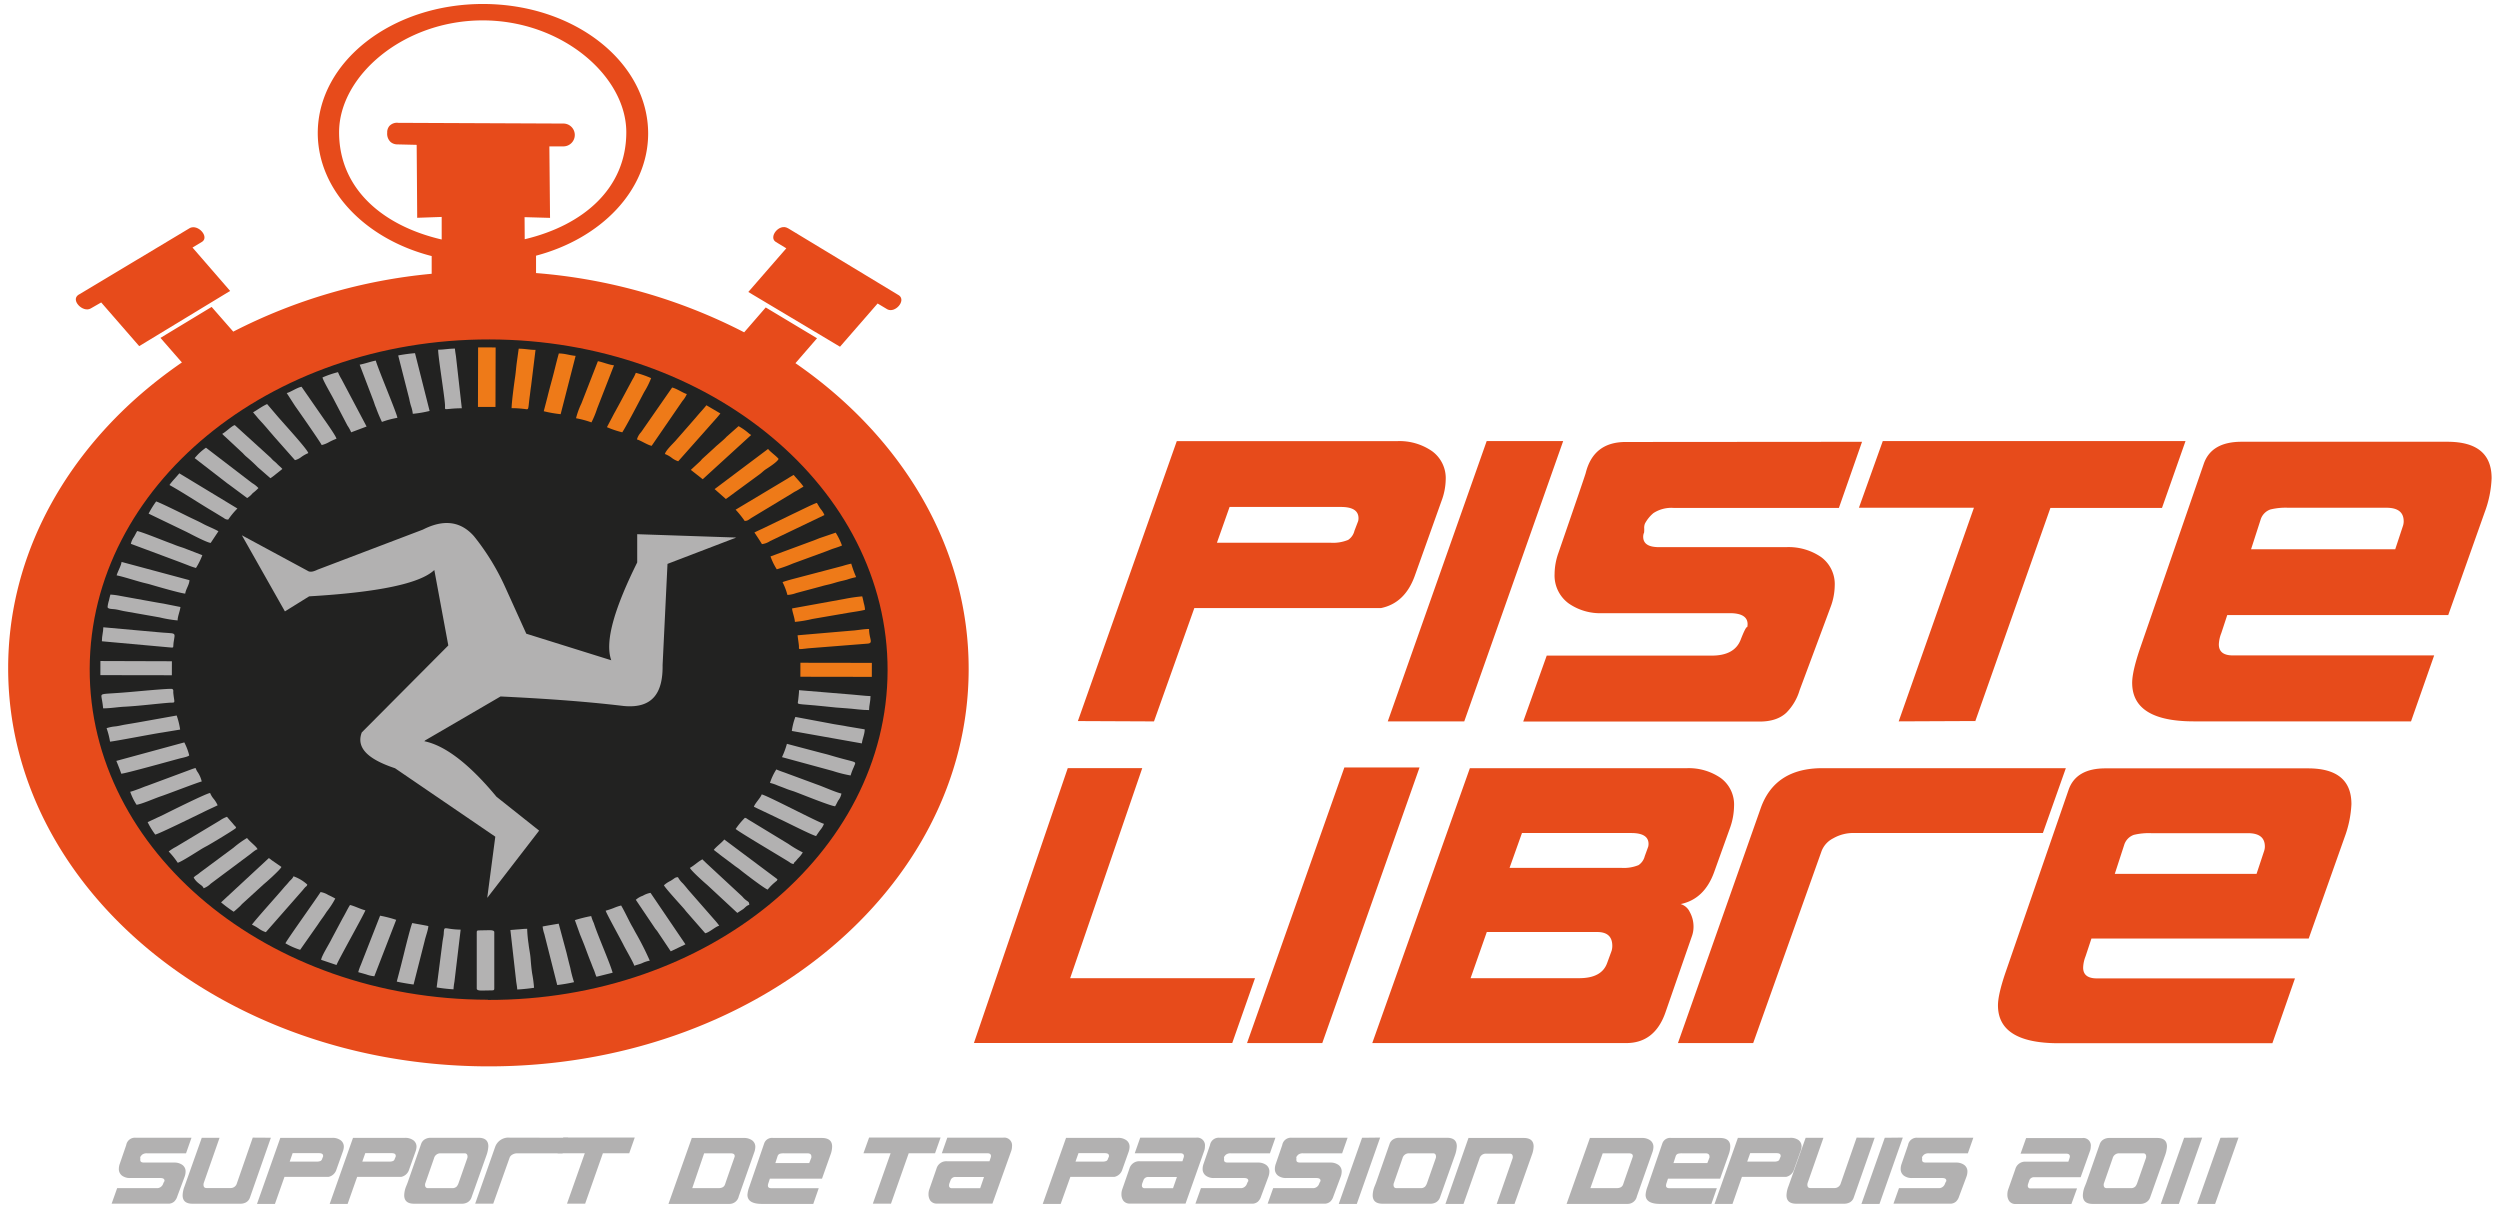 <svg xmlns="http://www.w3.org/2000/svg" viewBox="0 0 664.5 321"><defs><style>.cls-1{fill:#e74b1b}.cls-3,.cls-5{fill-rule:evenodd}.cls-3,.cls-8{fill:#b2b1b1}.cls-5{fill:#ee7a18}</style></defs><path class="cls-1" d="m211.43 96.53 5.74-6.62-13.64-8.19-5.73 6.61a145.67 145.67 0 0 0-55.32-15.75v-4.62c17.3-4.57 29.76-17.36 29.8-32.44 0-19-19.57-34.42-43.82-34.46s-43.93 15.28-44 34.25c0 15.26 12.67 28.25 30.28 32.75v4.71A144.76 144.76 0 0 0 62 88.15l-5.75-6.57-13.6 8.23 5.7 6.53a123.78 123.78 0 0 0-12.13 9.48c-21.07 18.8-34 44-34.05 71.62-.13 58.39 56.91 105.83 127.41 106s127.76-47 127.89-105.41c.1-32.73-17.83-62.03-46.04-81.5Zm-72-38.81 6.77.19-.18-19h3.78a3 3 0 0 0-.11-6.07l-43.83-.19a2.75 2.75 0 0 0-2.36.84 2.59 2.59 0 0 0-.58 1.79 3 3 0 0 0 .91 2.47 2.77 2.77 0 0 0 1.79.63l5.13.12q.08 9.69.14 19.39l6.51-.23v6C101.63 60 90.13 50.1 90.13 35.15S107.22 5.42 128.3 5.42s38.17 14.82 38.17 29.73-11.39 24.73-27 28.44Z"/><path d="M129.68 265.78c58.57.15 106.13-39.07 106.24-87.56s-47.27-87.92-105.84-88S24 129.24 23.84 177.73s47.28 87.92 105.84 88Z" style="fill-rule:evenodd;fill:#222221"/><path class="cls-3" d="m129.51 238.63 2.14-16.24L105 204.2c-6.61-2.2-10.51-5.14-8.84-9.52l23-23.12-3.72-20.05c-3.84 3.67-15.25 5.94-33.27 7l-6.44 4-11.44-20.23 17.45 9.42c.69.49 1.64.22 2.66-.28l28-10.65c5.47-2.79 10-2.28 13.56 1.73a62.79 62.79 0 0 1 8.37 13.66l5.56 12.28 22.59 7.06c-1.88-5.19 1.19-14.5 6.89-26v-7.51l26.33.89-18.28 7-1.3 26.9c.1 7.12-2.44 11.63-10.36 10.87-10.9-1.3-21.81-2-32.71-2.53L113 196.8l-.21.22c5.57 1.14 12 6.1 19.18 14.76l11.33 9-13.75 17.82Z"/><path d="M126.72 247.76v15c0 .77 1.59.48 4.1.48.43 0 .56-.11.56-.47v-15c0-.77-1.58-.47-4.1-.47-.43 0-.56.1-.56.46Z" style="fill:#b3b2b2;fill-rule:evenodd"/><path class="cls-5" d="M127.04 108.16h4.66l.04-15.81-4.66-.01-.04 15.82z"/><path class="cls-3" d="M39.26 218.56a20.78 20.78 0 0 0 2 3.27c1.09-.22 10.76-5 12.41-5.78 1.45-.74 2.72-1.29 4.18-2a7.56 7.56 0 0 0-1-1.65 5.68 5.68 0 0 1-1-1.62c-.86 0-11.36 5.25-12.41 5.78l-4.17 1.95Zm19.5 21.29a36 36 0 0 0 3.35 2.49c.2-.12 1.33-1.15 1.63-1.42s.4-.46.75-.77l5.6-5.11c.8-.65 4.5-3.95 4.71-4.61l-2.44-1.69c-.39-.27-.49-.41-.9-.66l-12.7 11.77Z"/><path class="cls-5" d="M169.3 116.81c.85.17 2.78 1.47 3.91 1.69l8.19-11.93a6.69 6.69 0 0 0 1.16-1.84c-.89-.19-2.76-1.5-3.91-1.72l-8.26 11.88a4.55 4.55 0 0 0-1.09 1.92Zm26.22 18.65a26.9 26.9 0 0 1 2.41 3c.88 0 1.08-.37 2-.92l10.68-6.45a8 8 0 0 1 1-.58c.71-.38 1.26-.79 1.95-1.15-.54-.88-1.88-2.23-2.6-3.12-.58.31-1.26.74-1.84 1.1l-13.64 8.16Zm-50.97-26.15a32.34 32.34 0 0 0 4.47.78l3.98-15.5c-1.5-.12-2.8-.63-4.47-.64-.72 2.56-1.25 5-2 7.67-.35 1.31-.7 2.58-1 3.84l-1 3.85Z"/><path class="cls-3" d="M45.05 128.92c3.62 2 7.92 4.87 11.53 7l2.91 1.77a1.66 1.66 0 0 0 1.18.41 20.37 20.37 0 0 1 2.43-2.94l-15.44-9.35c-.71.9-2.07 2.25-2.61 3.11Zm138.33 101.75c.21.66 3.8 3.89 4.6 4.55l8 7.43 1.54-1c.57-.41.85-.94 1.63-1.13 0-1-.35-.73-1.34-1.67-.35-.33-.37-.44-.74-.77l-9.51-8.82c-.35-.39-.56-.49-.85-.85-1.24.65-2.12 1.6-3.37 2.3Zm-116.44 15.1a11.32 11.32 0 0 1 1.78 1 6.64 6.64 0 0 0 1.94 1l9.66-11c.28-.31.4-.5.69-.82.43-.48.49-.28.67-.83a10.66 10.66 0 0 0-3.68-2.2c-.22.64-.82 1-1.27 1.57s-.91 1-1.42 1.62c-1.24 1.49-7.74 8.71-8.33 9.66Zm-32.32-35.28a15.78 15.78 0 0 0 1.67 3.41c1.22-.1 4.9-1.73 6.44-2.24 1.7-.55 9.92-3.75 10.89-3.94a7.54 7.54 0 0 0-1.24-2.72c-.2-.36-.26-.58-.43-.88-.37.14-.63.19-1.06.36l-11.84 4.4c-.84.27-1.34.52-2.17.82-.59.2-1.67.63-2.26.75Zm50.74 44.63 4.09 1.38c.3-1 7.41-13.64 7.67-14.54-1.09-.22-3-1.19-4.09-1.41-.71 1.12-1.24 2.31-1.94 3.49l-2.93 5.49c-.61 1.3-2.7 4.56-2.8 5.59Zm20.1 5.78c.35.14 3.89.74 4.47.78l2.93-11.53c.29-1.32.9-2.78 1-4-1.4-.3-2.9-.53-4.28-.8-.34.6-1.86 6.66-2.11 7.72-.62 2.53-1.31 5.23-2 7.79Zm-78.05-72.62c2 0 3.85-.35 5.77-.44 3.91-.21 7.86-.73 11.77-1.05 1.83-.11 1.43.36 1.12-2.53-.06-.58.14-.91-.31-1.13s-10.35.75-11.61.84c-7.74.67-7.33.09-7.1 1.8a23.33 23.33 0 0 1 .36 2.51Zm149.07 47.03c.19.6 5 5.83 5.42 6.34.24.3.34.46.61.76l4.94 5.65c1.2-.27 2.76-1.81 3.73-2a17.16 17.16 0 0 0-1.27-1.57l-7-8c-.49-.61-.89-1.09-1.38-1.65a6.35 6.35 0 0 1-1.33-1.69c-.89.06-.77.28-2 1a7.11 7.11 0 0 0-1.76 1.19Zm-131.65-8.99a21.23 21.23 0 0 1 2.41 3c.85-.17 5-2.85 5.83-3.35.67-.44 1.28-.77 2-1.15s7.33-4.33 7.68-4.77c-.16-.5-.21-.36-.55-.77s-.37-.46-.61-.72c-.47-.54-.83-.93-1.25-1.46a8.21 8.21 0 0 0-1.92 1l-11.66 7a11.85 11.85 0 0 0-1.89 1.2Zm22.43-116.74c.42.53.86 1 1.3 1.57l1.44 1.58c.52.59.88 1 1.4 1.62s.94 1.07 1.39 1.62l5.61 6.34a4.63 4.63 0 0 0 1.73-.87 8.74 8.74 0 0 1 1.81-1c-.09-.89-6.89-8.27-8.17-9.79L71 107.4c-1.35.6-2.49 1.5-3.72 2.18Zm137.4 98.51a11.93 11.93 0 0 1 2.11.72c.82.31 1.43.53 2.17.83s1.34.47 2.1.72c2 .74 9.74 3.89 10.93 3.95.33-.5.52-1 .87-1.59a4 4 0 0 0 .81-1.8c-1.41-.27-4.89-1.85-6.48-2.39l-8.64-3.19c-.78-.27-1.5-.52-2.18-.83a15.3 15.3 0 0 0-1.69 3.58Zm3.19-6.84 13.52 3.68a34.71 34.71 0 0 0 4.72 1.19 15.86 15.86 0 0 1 .86-2.25c.65-1.81 1.28-.85-6.46-3.17-.94-.28-1.86-.48-2.84-.75l-8.49-2.24a21.41 21.41 0 0 1-1.31 3.54Zm-12.34 19.06c.46.58 12.2 7.5 14.34 8.86a2 2 0 0 0 1.09.48c.17-.5.21-.39.56-.77s.37-.45.62-.72a7.62 7.62 0 0 0 1.26-1.59 28.63 28.63 0 0 1-3.83-2.26L199 217.9c-.54-.31-.46-.39-1-.53a19.73 19.73 0 0 0-2.44 2.94ZM75.87 250.73a18.62 18.62 0 0 0 3.91 1.73l4.74-6.76c.39-.6.73-1.08 1.16-1.67s.7-1 1.14-1.68a22.2 22.2 0 0 0 2.3-3.52c-.58-.32-1.23-.66-1.86-.94a5.51 5.51 0 0 0-2.05-.78c-1 1.6-9.15 13-9.34 13.62ZM39.45 136.5l10.15 4.89c1.13.58 5.41 2.84 6.4 2.92l2.06-3.1c-1.42-.8-2.84-1.3-4.13-2s-2.68-1.3-4.09-2c-.72-.36-7.64-3.79-8.34-3.92a25.83 25.83 0 0 0-2 3.23Z"/><path class="cls-5" d="M161.3 113.53a25.33 25.33 0 0 0 4.1 1.38c1.24-1.93 4.47-8.14 5.8-10.67a22.42 22.42 0 0 0 1.87-3.73A25.44 25.44 0 0 0 169 99.1a11.1 11.1 0 0 1-.88 1.76l-3.86 7.19c-.36.63-.62 1.16-1 1.81l-1.93 3.67Z"/><path class="cls-3" d="m95.22 258.4 2.07.58a8.6 8.6 0 0 0 2.21.51l5.81-15a33.5 33.5 0 0 0-4.28-1.1l-5.13 13.09a13.64 13.64 0 0 0-.68 1.92ZM76.21 104.47l2.22 3.44c.56.77 6.91 9.86 7.07 10.39a7.44 7.44 0 0 0 2-.81 14.81 14.81 0 0 1 1.93-.87c-.07-.69-3.22-5.07-3.9-6.06l-5.38-7.76c-1.17.21-3 1.48-3.93 1.67ZM31 152.93c1.8.36 4.85 1.36 6.73 1.86.81.22 1.45.34 2.27.58 1.46.44 8.19 2.38 9.24 2.41.11-1.11 1.09-2.34 1.12-3.57l-18.05-4.85c-.1 1-1 2.5-1.31 3.57Zm113.23 93.32a9.06 9.06 0 0 0 .45 2l3.43 13.57a43.88 43.88 0 0 0 4.47-.76 31.83 31.83 0 0 1-1-3.82c-.37-1.38-.68-2.68-1-4l-2.08-7.73c-1.37.24-2.87.48-4.28.75Zm-115.9-52.7a21 21 0 0 1 .92 3.58C30.7 197 41 195 43.09 194.71l4.79-.79a20.06 20.06 0 0 0-.92-3.74l-9.33 1.67c-1.58.29-3.07.53-4.63.79-.76.15-1.5.34-2.28.43a10.52 10.52 0 0 0-2.39.48ZM161 242.1c.21.77 4.08 7.73 4.74 9.09.58 1.16 2.61 4.62 2.86 5.51.62-.24 1.3-.38 2-.66a8.58 8.58 0 0 1 2.11-.7A79 79 0 0 0 169 248c-.35-.61-.62-1.18-1-1.81-.75-1.3-2-4-2.9-5.51a13 13 0 0 0-2 .68 20.83 20.83 0 0 1-2.11.7Zm-8.2 2.46 1.37 3.82c.53 1.3 1 2.42 1.48 3.72s.93 2.52 1.44 3.77c.24.6.46 1.24.74 1.87s.48 1.47.72 1.88l4.29-1.07c-.73-2.64-4-10-5-13.18a11 11 0 0 1-.7-1.88 35.55 35.55 0 0 0-4.3 1.07ZM105.84 94.48l2.93 11.5a17.52 17.52 0 0 0 .47 1.93 9 9 0 0 1 .48 2.08 29.68 29.68 0 0 0 4.47-.76l-3.88-15.36a42 42 0 0 0-4.47.61Z"/><path class="cls-5" d="M200.53 141.54c.66 1 1.37 2.05 2 3.09a5.21 5.21 0 0 0 2.18-.82l14.42-6.91a5.69 5.69 0 0 0-1-1.61c-.43-.61-.67-1.07-1-1.62-.61.09-5.21 2.41-6.22 2.86l-8.27 4c-.88.41-1.33.6-2.11 1Z"/><path class="cls-3" d="m34.78 144.55 12.9 4.81 2.17.83a19.13 19.13 0 0 0 2.24.78 19.22 19.22 0 0 0 1.69-3.4l-4.22-1.63c-.81-.34-1.36-.48-2.22-.78s-1.33-.53-2.18-.83c-1.84-.67-7.3-2.91-8.69-3.18-.32.51-.53 1-.88 1.59a5.23 5.23 0 0 0-.81 1.81Z"/><path class="cls-5" d="M208 154.73a17.43 17.43 0 0 1 1.3 3.41 8.28 8.28 0 0 0 2.35-.51l6.76-1.81c.72-.22 1.53-.38 2.28-.57s1.45-.43 2.21-.63 1.51-.34 2.29-.57a19.31 19.31 0 0 1 2.37-.65 32.56 32.56 0 0 1-1.3-3.58 22.3 22.3 0 0 0-2.26.6l-13.7 3.6c-.66.19-1.75.49-2.3.71Z"/><path class="cls-3" d="m200.36 214.43 6.06 2.88c.39.19.66.34 1.05.5 1.66.77 8.37 4.19 9.45 4.41.37-.58.67-1 1.09-1.59a5.33 5.33 0 0 0 1-1.66c-1.43-.32-15.47-7.73-16.56-7.81-.23.83-1.8 2.37-2.06 3.27ZM28.59 161.29c0 .63 1.19.55 2 .66s1.47.31 2.28.47l9.54 1.68a33.19 33.19 0 0 0 4.8.81c0-1.08.64-2.48.75-3.57l-4.51-.9c-1.68-.27-3-.52-4.62-.81l-6.9-1.25a19 19 0 0 0-2.58-.34c-.16.53-.26 1-.38 1.54a8.05 8.05 0 0 0-.37 1.71Zm23.18-39.5 8.6 6.65c.22.17.17.12.4.28l.2.15 4.73 3.51a6 6 0 0 0 1.45-1.28 12.74 12.74 0 0 0 1.54-1.37 7.49 7.49 0 0 0-1.7-1.35L54.75 119a14 14 0 0 0-3 2.77Z"/><path class="cls-5" d="M204.8 147.9a16.09 16.09 0 0 0 1.67 3.42 37.74 37.74 0 0 0 4.29-1.54l8.65-3.17c.87-.31 1.43-.58 2.18-.82s1.58-.52 2.21-.79a18 18 0 0 0-1.67-3.42l-4.35 1.48c-.82.33-1.33.55-2.17.84l-10.81 4Z"/><path class="cls-3" d="m210.47 194.29 18.62 3.31c.13-1.23.75-2.44.75-3.74l-4.66-.78c-1.48-.3-3.09-.49-4.62-.81l-9.15-1.71a16.56 16.56 0 0 0-.94 3.73Z"/><path class="cls-5" d="M136 108.49a26.56 26.56 0 0 1 3 .17c1.77.14 1.25.8 1.82-3.46.13-.91.18-1.59.33-2.51l1.19-9.69c-1.54 0-2.76-.31-4.47-.32l-.54 3.91c-.18 1.45-.24 2.53-.47 4-.24 1.66-.87 6.37-.88 8Zm40.74 12.19a6.88 6.88 0 0 1 1.7.93 5.82 5.82 0 0 0 1.83 1l9.82-11.07c.51-.55.95-1.09 1.39-1.64l-3.72-2.18c-.89 1.12-1.76 2-2.72 3.16l-1.41 1.62-4.24 4.84c-.62.67-2.56 2.54-2.65 3.37Z"/><path class="cls-3" d="m169 239.17 5.16 7.66c.25.32.42.49.66.85.43.66.67 1 1.13 1.69l2.33 3.49 3.91-1.86-9.28-13.68a6.08 6.08 0 0 0-2.05.77 5.37 5.37 0 0 0-1.86 1.08ZM85.72 100.32c.07.67 2.23 4.39 2.78 5.43l3.84 7.35a10 10 0 0 1 1 1.81l4.1-1.54-6.67-12.6a12.32 12.32 0 0 1-.93-1.85 26.08 26.08 0 0 0-4.1 1.4Z"/><path class="cls-5" d="M212 168.86c.08.82.28 2 .35 2.8.08 1-.48 1 2.49.66l15.61-1.23c1.88-.09.55-1.18.55-3.91-1.37 0-3.29.38-4.67.45L212 168.86Zm-1.46-7.14c0 .77.72 2.6.74 3.58a33.08 33.08 0 0 0 4.66-.78l9.25-1.59c1-.19 4.11-.6 4.73-.87a7.82 7.82 0 0 0-.32-1.74c-.15-.72-.25-1.18-.42-1.81a42.52 42.52 0 0 0-4.73.69l-13.91 2.52Z"/><path class="cls-3" d="M231 188.74c0-1.21.38-2.28.38-3.72-.85 0-1.49-.11-2.39-.17-.59-.08-1.61-.16-2.35-.22l-14.26-1.18c0 1.05-.13 1.49-.2 2.48-.12 1.65-1.32.94 7.11 1.83 1.86.2 3.92.42 5.75.51 2 .13 3.92.47 6 .47ZM27.08 170.45l17.69 1.6c1.68.14 1.15.25 1.36-1.21.45-3.16 1-2.27-4.54-2.84l-14.13-1.27c0 1.2-.38 2.26-.38 3.72Z"/><path class="cls-5" d="M153.11 111.17a26.52 26.52 0 0 1 4.1 1.1 25.12 25.12 0 0 0 1.52-3.7l4.47-11.47c-1.19-.1-3-.85-4.28-1.1l-4.38 11.24a20.65 20.65 0 0 0-1.43 3.93Z"/><path class="cls-3" d="M51.51 233.31a4.93 4.93 0 0 0 1.26 1.44c.5.46 1.14.71 1.35 1.35a5.1 5.1 0 0 0 1.88-1.21l9.71-7.25c1.11-.77 2.1-1.76 2.74-1.9-.23-.72-1.93-1.89-2.79-3a25.64 25.64 0 0 0-3.59 2.58l-8.87 6.57c-.87.77-1.27.81-1.72 1.37Zm-20.6-31.06c.15.26 1.28 3.17 1.31 3.4 1 0 13.66-3.56 15.86-4.13.42-.09 2.21-.47 2.21-.78a16.12 16.12 0 0 0-1.3-3.41l-18.08 4.92ZM95.6 96.93l3.63 9.52c.28.72.38 1.22.7 1.9a39.08 39.08 0 0 0 1.59 3.8 23.69 23.69 0 0 1 4.1-1.09c0-.89-5.11-12.94-5.74-15.22-1.45.29-2.73.79-4.28 1.09ZM59.05 115.3a9.2 9.2 0 0 0 .77.76l4.75 4.42a10.69 10.69 0 0 0 .75.77 42.16 42.16 0 0 1 3.18 2.92l3.38 2.94a15.22 15.22 0 0 0 1.56-1.18 1.3 1.3 0 0 0 .2-.15l1.41-1.13c-.36-.46-1-.91-1.46-1.43a8.27 8.27 0 0 0-.82-.72 6.77 6.77 0 0 1-.75-.77L62.41 113c-.77.16-2.25 1.72-3.36 2.33Zm76.61 131.87 1.56 13.83c.09.58.25 1.49.26 2 .91 0 3.63-.3 4.47-.45a32.89 32.89 0 0 0-.5-3.77c-.2-1.35-.32-2.67-.42-4s-.41-2.61-.54-3.9a33.11 33.11 0 0 1-.37-4c-1.06 0-1.45.09-2.25.14s-1.57.14-2.21.17ZM26.68 179.45l19 .03.01-3.72-19-.06-.01 3.75z"/><path class="cls-5" d="m212.74 179.88 18.99.03.01-3.72-18.99-.03-.01 3.72z"/><path class="cls-3" d="M116.07 262.46a43 43 0 0 0 4.47.5 14.88 14.88 0 0 1 .25-2l1.65-13.86c-4.45-.07-4.33-1.22-4.49.92 0 .67-.26 1.66-.34 2.37l-1.54 12ZM116.46 93c0 1.84 1.61 11.72 1.81 14.44.11 1.48-.38 1.38 1.31 1.24a30.64 30.64 0 0 1 3.17-.16l-1.56-13.86c-.09-.58-.25-1.5-.26-2-1.71 0-2.93.29-4.47.29Zm73.26 132.87c.2.24 1.32 1 1.72 1.38l3.54 2.64c.64.53 1.13.77 1.77 1.31.79.67 6.59 5.1 7.3 5.25a13.55 13.55 0 0 1 2-2c.44-.41.42-.19.6-.74l-14.13-10.57c-.85 1-2 1.76-2.81 2.76Z"/><path class="cls-5" d="m189.94 130 3 2.64 8.9-6.53c.66-.46 1.05-.94 1.71-1.37s3.15-2 3.39-2.77c-.64-.8-2.09-1.77-2.79-2.64L189.94 130Zm-6.32-5.11 3.16 2.49 12.88-11.76a4.46 4.46 0 0 1-.79-.58 16.06 16.06 0 0 0-2.56-1.77l-3.17 2.8c-.9 1-2.27 2-3.2 2.91l-3.19 2.91c-.35.33-.37.46-.75.8l-2.38 2.2Z"/><path d="M50.52 60.58c2.21-1 5.1 2.35 3.24 3.66l-2.59 1.56 10 11.53L37 92 26.9 80.39 24.09 82c-2.05 1.18-5.45-2.25-3.2-3.67l.26-.14 29.37-17.61ZM239 78.54c1.86 1.42-1.08 4.76-3.14 3.68l-2.59-1.55-10 11.49-24.37-14.55L209 66l-2.8-1.7c-2-1.25.88-5 3.19-3.66l.26.14L239 78.54Z" style="fill-rule:evenodd;fill:#e74b1b"/><path class="cls-1" d="m383.14 133.19-7.09 19.86q-2.61 7.27-9 8.58h-49.6l-10.72 30.12-20.23-.09 26.29-74.41h58.61a15.24 15.24 0 0 1 9.23 2.66 8.86 8.86 0 0 1 3.64 7.6 16.92 16.92 0 0 1-1.13 5.68ZM361 138.5a3.2 3.2 0 0 0 .09-.75q0-3-4.66-3h-29.61l-3.36 9.51h30.21a10.53 10.53 0 0 0 4.66-.75 4 4 0 0 0 1.68-2.42Zm54.49-21.26-26.29 74.5h-20.33l26.29-74.5Zm79.44.19L488.78 135h-44a8.72 8.72 0 0 0-5.31 1.39 9.47 9.47 0 0 0-2.24 2.77 3 3 0 0 0-.19 1.39q0 1.11-.09 1.11a2.8 2.8 0 0 0-.19 1q0 2.78 4.2 2.77h33.84a15.23 15.23 0 0 1 9.28 2.66 8.91 8.91 0 0 1 3.59 7.61 16.66 16.66 0 0 1-1.12 5.7q-2.81 7.58-8.21 22.05a14.16 14.16 0 0 1-3.54 6q-2.52 2.34-7.09 2.34h-62.84l6.25-17.53H455q6 0 7.65-4.17c.93-2.4 1.52-3.54 1.77-3.41a3.29 3.29 0 0 0 .09-.76q0-2.94-4.75-2.94h-33.82a14.63 14.63 0 0 1-9-2.6 9.17 9.17 0 0 1-3.73-7.8 17 17 0 0 1 1-5.57q7.08-20.52 7.27-21.27 2.05-8.26 10.63-8.26ZM525 191.65l-20.33.09 20-56.78H494.1l6.34-17.72h80.47L574.66 135H545l-20 56.78Zm135.44-55.52-9.7 27.36H592l-1.58 4.8a8.94 8.94 0 0 0-.65 3c0 1.94 1.24 2.92 3.73 2.92H647l-6.15 17.53h-57.71q-16.41 0-16.41-10.26 0-2.9 2-8.86l17.06-49.42q2.05-5.77 10-5.78h54.73q11.75 0 11.75 9.68a28.72 28.72 0 0 1-1.83 9.03Zm-21.73 3.64a3.87 3.87 0 0 0 .19-1.2c0-2.4-1.52-3.61-4.57-3.61h-26.11a17 17 0 0 0-4.76.46 4.16 4.16 0 0 0-2.61 2.77l-2.52 7.81h38.32ZM333.58 260l-6.05 17.23h-68.66l24.94-73.06h19.8L284.45 260Zm43.73-56-25.85 73.25h-20L357.33 204Zm82.6 15.86-4.31 12q-2.6 7.14-8.89 8.44a3.91 3.91 0 0 1 2.43 2.11 8 8 0 0 1 1 3.94 7.5 7.5 0 0 1-.46 2.57l-7 20.17q-2.84 8.16-10.45 8.16h-67.48l25.94-73.06h57.57a14.94 14.94 0 0 1 9.12 2.61 8.74 8.74 0 0 1 3.53 7.47 17.88 17.88 0 0 1-1 5.59Zm-31.54 32.85a4.78 4.78 0 0 0 .18-1.29q0-3.69-4-3.69h-29.36L390.88 260h28.88q6 0 7.43-4.06Zm9.72-27.66a3 3 0 0 0 .09-.73c0-1.94-1.53-2.9-4.58-2.9h-29.06l-3.3 9.26h29.7a10.36 10.36 0 0 0 4.58-.73 4 4 0 0 0 1.65-2.36Zm111.01-20.87-6.1 17.23h-50.19a10.76 10.76 0 0 0-5.55 1.42 6.38 6.38 0 0 0-3.07 3.35L466 277.24h-20l22-62.43q3.76-10.63 16.41-10.63Zm74.08 18.39-9.53 26.9H555.9l-1.56 4.72a8.89 8.89 0 0 0-.64 3q0 2.87 3.67 2.87H610l-6 17.23h-56.81q-16.14 0-16.13-10.08c0-1.89.67-4.8 2-8.71l16.78-48.59q2-5.69 9.81-5.68h53.81q11.55 0 11.55 9.51a29 29 0 0 1-1.83 8.83Zm-21.36 3.57A3.74 3.74 0 0 0 602 225q0-3.54-4.49-3.54h-25.67a16.89 16.89 0 0 0-4.68.45 4.13 4.13 0 0 0-2.57 2.73l-2.48 7.64h37.68Z"/><g style="isolation:isolate"><path class="cls-8" d="m50.9 302.41-1.45 4.14H39.07a2 2 0 0 0-1.25.33 2.24 2.24 0 0 0-.53.65.73.73 0 0 0 0 .33.76.76 0 0 1 0 .26.61.61 0 0 0 0 .24c0 .44.33.65 1 .65h8a3.6 3.6 0 0 1 2.19.63 2.1 2.1 0 0 1 .85 1.8 4.06 4.06 0 0 1-.26 1.34q-.66 1.79-1.94 5.2a3.21 3.21 0 0 1-.84 1.41 2.35 2.35 0 0 1-1.67.55H29.67l1.47-4.14H41.5a1.72 1.72 0 0 0 1.8-1c.22-.57.36-.83.42-.81a1.1 1.1 0 0 0 0-.18c0-.46-.37-.69-1.12-.69h-8a3.49 3.49 0 0 1-2.13-.61 2.16 2.16 0 0 1-.88-1.84 4 4 0 0 1 .24-1.31c1.11-3.23 1.69-4.9 1.72-5a2.34 2.34 0 0 1 2.51-1.95Zm21.1 0-5.57 15.91a2.27 2.27 0 0 1-1.1 1.3 3.11 3.11 0 0 1-1.41.33H51.16c-1.75 0-2.62-.75-2.62-2.24a7.23 7.23 0 0 1 .51-2.38l4.58-12.91h4.73l-4.2 12a1.77 1.77 0 0 0-.07.46c0 .6.26.9.77.9h6.38a1.71 1.71 0 0 0 1.74-1.3l4.2-12.1Zm19.11 3.72-1.67 4.69a2.82 2.82 0 0 1-2.13 2h-11.7L73.08 320h-4.77l6.2-17.56h13.84a3.59 3.59 0 0 1 2.18.63 2.1 2.1 0 0 1 .86 1.79 4.12 4.12 0 0 1-.28 1.27Zm-5.23 1.26a1.1 1.1 0 0 0 0-.18c0-.47-.37-.7-1.1-.7h-7l-.78 2.24h7.13a2.46 2.46 0 0 0 1.1-.18.94.94 0 0 0 .4-.57Zm24.55-1.26-1.67 4.69a2.82 2.82 0 0 1-2.13 2h-11.7L92.4 320h-4.77l6.2-17.56h13.84a3.59 3.59 0 0 1 2.18.63 2.1 2.1 0 0 1 .86 1.79 4.4 4.4 0 0 1-.28 1.27Zm-5.24 1.26a1.1 1.1 0 0 0 0-.18c0-.47-.37-.7-1.1-.7h-7l-.79 2.24h7.13a2.46 2.46 0 0 0 1.1-.18.94.94 0 0 0 .4-.57Zm24.12-.33-4 11.26a2.38 2.38 0 0 1-1.12 1.3 3 3 0 0 1-1.39.33h-12.72c-1.76 0-2.64-.75-2.64-2.27a6.75 6.75 0 0 1 .51-2.35l.37-.92 3.61-10.34a2.27 2.27 0 0 1 1.1-1.3 3 3 0 0 1 1.41-.35h12.74c1.75 0 2.62.76 2.62 2.27a8.24 8.24 0 0 1-.49 2.37Zm-5.13.85a1.15 1.15 0 0 0 .09-.44c0-.62-.26-.92-.79-.92h-6.38a1.74 1.74 0 0 0-1.74 1.32l-2.29 6.58a1.22 1.22 0 0 0-.09.46c0 .6.26.9.79.9h6.38a1.67 1.67 0 0 0 1.21-.4 2.77 2.77 0 0 0 .51-.9Zm26.82-5.5-1.47 4.14h-12a2.56 2.56 0 0 0-1.33.34 1.6 1.6 0 0 0-.74.8l-4.36 12.25h-4.8l5.28-15a3.74 3.74 0 0 1 3.94-2.55Z"/><path class="cls-8" d="M155.51 319.93h-4.8l4.73-13.4h-7.22l1.5-4.18h19l-1.47 4.18h-7L155.51 320Zm45.01-13.75L196.36 318a2.52 2.52 0 0 1-2.49 2h-16.19l6.2-17.53h13.84a3.6 3.6 0 0 1 2.19.63 2.09 2.09 0 0 1 .85 1.79 4.37 4.37 0 0 1-.24 1.29Zm-5.24 1.25a1.1 1.1 0 0 0 0-.18c0-.47-.37-.7-1.12-.7h-7l-3.16 9.26h6.91c1 0 1.57-.32 1.8-1l.13-.37q.07-.26 2.44-7.01Zm25.5-.6-2.29 6.46h-13.86l-.37 1.13a2.2 2.2 0 0 0-.15.71c0 .46.29.69.88.69h12.63l-1.45 4.18h-13.63q-3.87 0-3.87-2.42a7.34 7.34 0 0 1 .48-2.09l4-11.66a2.19 2.19 0 0 1 2.35-1.36h12.91c1.85 0 2.77.76 2.77 2.28a6.29 6.29 0 0 1-.4 2.08Zm-5.12.85a.86.86 0 0 0 0-.28c0-.57-.36-.85-1.08-.85h-6.16a4.07 4.07 0 0 0-1.12.11 1 1 0 0 0-.62.65l-.59 1.83h9Zm21.14 12.25H232l4.73-13.4h-7.22l1.5-4.18h19l-1.47 4.18h-7L236.8 320Zm31.99-14.02-5 14h-14.71a2.08 2.08 0 0 1-1.8-.79 2.93 2.93 0 0 1-.48-1.72 3.66 3.66 0 0 1 .22-1.3l1.89-5.44a2.7 2.7 0 0 1 2.79-2H263l.33-1a1.27 1.27 0 0 0 .07-.37c0-.51-.33-.76-1-.76h-12.06l1.45-4.14h14.87a2.06 2.06 0 0 1 2.33 2.33 3.7 3.7 0 0 1-.2 1.19Zm-7.24 6.93H254a1.31 1.31 0 0 0-1.36.94l-.29.76a1.79 1.79 0 0 0-.09.54.66.66 0 0 0 .75.74h7.52Zm38.45-6.71-1.67 4.69a2.82 2.82 0 0 1-2.13 2h-11.7l-2.57 7.18h-4.77l6.2-17.56h13.84a3.59 3.59 0 0 1 2.18.63 2.1 2.1 0 0 1 .86 1.79 4.4 4.4 0 0 1-.24 1.27Zm-5.24 1.26a1.1 1.1 0 0 0 0-.18c0-.47-.37-.7-1.1-.7h-7l-.79 2.24H293a2.46 2.46 0 0 0 1.1-.18.94.94 0 0 0 .4-.57Zm25.31-1.48-4.95 14h-14.76a2.08 2.08 0 0 1-1.8-.79 2.93 2.93 0 0 1-.48-1.72 3.66 3.66 0 0 1 .22-1.3l1.89-5.44a2.7 2.7 0 0 1 2.79-2h11.31l.33-1a1.27 1.27 0 0 0 .07-.37c0-.51-.33-.76-1-.76h-12.07l1.45-4.14h14.87a2.06 2.06 0 0 1 2.33 2.33 3.43 3.43 0 0 1-.2 1.19Zm-7.24 6.93h-7.57a1.31 1.31 0 0 0-1.36.94l-.29.76a1.79 1.79 0 0 0-.09.54.66.66 0 0 0 .75.74h7.52ZM339 302.41l-1.45 4.14h-10.41a2 2 0 0 0-1.25.33 2.24 2.24 0 0 0-.53.65.73.73 0 0 0 0 .33.76.76 0 0 1 0 .26.61.61 0 0 0 0 .24c0 .44.33.65 1 .65h8a3.6 3.6 0 0 1 2.19.63 2.12 2.12 0 0 1 .85 1.8 4.06 4.06 0 0 1-.26 1.34q-.66 1.79-1.94 5.2a3.21 3.21 0 0 1-.84 1.41 2.35 2.35 0 0 1-1.67.55h-14.95l1.47-4.14h10.36a1.72 1.72 0 0 0 1.8-1c.22-.57.36-.83.42-.81a1.1 1.1 0 0 0 0-.18c0-.46-.37-.69-1.12-.69h-8a3.49 3.49 0 0 1-2.13-.61 2.16 2.16 0 0 1-.88-1.84 4 4 0 0 1 .24-1.31c1.11-3.23 1.69-4.9 1.72-5a2.34 2.34 0 0 1 2.51-1.95Zm19.19 0-1.45 4.14h-10.38a2 2 0 0 0-1.25.33 2.24 2.24 0 0 0-.53.65.73.73 0 0 0 0 .33.76.76 0 0 1 0 .26.61.61 0 0 0 0 .24c0 .44.33.65 1 .65h8a3.6 3.6 0 0 1 2.19.63 2.12 2.12 0 0 1 .85 1.8 4.06 4.06 0 0 1-.26 1.34q-.66 1.79-1.94 5.2a3.21 3.21 0 0 1-.84 1.41 2.35 2.35 0 0 1-1.67.55h-14.97l1.47-4.14h10.36a1.72 1.72 0 0 0 1.8-1c.22-.57.36-.83.42-.81a1.1 1.1 0 0 0 0-.18c0-.46-.37-.69-1.12-.69h-8a3.49 3.49 0 0 1-2.13-.61 2.16 2.16 0 0 1-.88-1.84 4 4 0 0 1 .24-1.31c1.11-3.23 1.69-4.9 1.72-5a2.34 2.34 0 0 1 2.51-1.95Zm8.65-.04-6.2 17.63h-4.8l6.2-17.58Zm19.89 4.69-4 11.26a2.38 2.38 0 0 1-1.12 1.3 3 3 0 0 1-1.39.33H367.5c-1.76 0-2.64-.75-2.64-2.27a6.75 6.75 0 0 1 .51-2.35l.37-.92 3.61-10.34a2.27 2.27 0 0 1 1.1-1.3 3 3 0 0 1 1.41-.35h12.74c1.75 0 2.62.76 2.62 2.27a8.24 8.24 0 0 1-.49 2.37Zm-5.13.85a1.15 1.15 0 0 0 .09-.44c0-.62-.26-.92-.79-.92h-6.38a1.74 1.74 0 0 0-1.74 1.32l-2.29 6.58a1.22 1.22 0 0 0-.09.46c0 .6.26.9.79.9h6.38a1.67 1.67 0 0 0 1.21-.4 2.77 2.77 0 0 0 .51-.9Zm25.54-.85L402.56 320h-4.73l4.18-12a1.15 1.15 0 0 0 .09-.44c0-.62-.26-.92-.79-.92H395a1.75 1.75 0 0 0-1.76 1.32L389 320h-4.8l6.12-17.53H405c1.76 0 2.64.76 2.64 2.27a7.12 7.12 0 0 1-.5 2.32Zm32.1-.88L435.08 318a2.51 2.51 0 0 1-2.49 2H416.4l6.2-17.53h13.84a3.6 3.6 0 0 1 2.19.63 2.12 2.12 0 0 1 .85 1.79 4.37 4.37 0 0 1-.24 1.29Zm-5.24 1.25a1.1 1.1 0 0 0 0-.18c0-.47-.37-.7-1.12-.7H426l-3.28 9.26h6.91c1 0 1.57-.32 1.8-1l.13-.37q.07-.26 2.44-7.01Zm25.5-.6-2.29 6.46h-13.86l-.37 1.13a2.2 2.2 0 0 0-.15.71c0 .46.29.69.88.69h12.63l-1.45 4.18h-13.62q-3.87 0-3.87-2.42a7.34 7.34 0 0 1 .48-2.09l4-11.66a2.19 2.19 0 0 1 2.35-1.36h12.91c1.85 0 2.77.76 2.77 2.28a6.61 6.61 0 0 1-.41 2.08Zm-5.12.85a.86.86 0 0 0 0-.28c0-.57-.36-.85-1.08-.85h-6.16a4.07 4.07 0 0 0-1.12.11 1 1 0 0 0-.62.65l-.59 1.83h9Zm24.15-1.55-1.67 4.69a2.82 2.82 0 0 1-2.13 2H463l-2.5 7.18h-4.77l6.2-17.56h13.84a3.59 3.59 0 0 1 2.23.56 2.1 2.1 0 0 1 .86 1.79 4.12 4.12 0 0 1-.33 1.34Zm-5.23 1.26a1.1 1.1 0 0 0 0-.18c0-.47-.37-.7-1.1-.7h-7l-.79 2.24h7.13a2.46 2.46 0 0 0 1.1-.18.94.94 0 0 0 .4-.57Zm24.99-4.98-5.57 15.91a2.27 2.27 0 0 1-1.1 1.3 3.11 3.11 0 0 1-1.41.33h-12.74c-1.75 0-2.62-.75-2.62-2.24a7.23 7.23 0 0 1 .51-2.38l4.58-12.91h4.73l-4.2 12a1.77 1.77 0 0 0-.07.46c0 .6.26.9.77.9h6.38a1.71 1.71 0 0 0 1.74-1.3l4.2-12.1Zm7.48-.04-6.2 17.63h-4.8l6.2-17.58Zm18.74.04-1.45 4.14h-10.38a2 2 0 0 0-1.25.33 2.24 2.24 0 0 0-.53.65.73.73 0 0 0 0 .33.76.76 0 0 1 0 .26.61.61 0 0 0 0 .24c0 .44.33.65 1 .65h8a3.6 3.6 0 0 1 2.19.63 2.12 2.12 0 0 1 .85 1.8 4.06 4.06 0 0 1-.26 1.34q-.66 1.79-1.94 5.2a3.21 3.21 0 0 1-.84 1.41 2.35 2.35 0 0 1-1.67.55h-14.95l1.47-4.14h10.36a1.72 1.72 0 0 0 1.8-1c.22-.57.36-.83.42-.81a1.1 1.1 0 0 0 0-.18c0-.46-.37-.69-1.12-.69h-8a3.49 3.49 0 0 1-2.13-.61 2.16 2.16 0 0 1-.88-1.84 4 4 0 0 1 .24-1.31c1.11-3.23 1.69-4.9 1.72-5a2.34 2.34 0 0 1 2.51-1.95Zm31.02 3.49-2.49 7h-12.32a1.31 1.31 0 0 0-1.36.94l-.26.76a1.58 1.58 0 0 0-.11.54.66.66 0 0 0 .75.74h12.34l-1.5 4.14h-14.76a2 2 0 0 1-1.78-.79 2.93 2.93 0 0 1-.48-1.72 4.17 4.17 0 0 1 .2-1.3l1.91-5.44a2.7 2.7 0 0 1 2.77-2h11.33l.33-1a1.27 1.27 0 0 0 .07-.37c0-.51-.33-.76-1-.76h-12.1l1.47-4.14h14.87a2 2 0 0 1 2.31 2.32 3.45 3.45 0 0 1-.19 1.08Zm19.96 1.16-4 11.26a2.38 2.38 0 0 1-1.12 1.3 3 3 0 0 1-1.37.38h-12.74c-1.76 0-2.64-.75-2.64-2.27a6.75 6.75 0 0 1 .51-2.35l.37-.92 3.61-10.34a2.27 2.27 0 0 1 1.1-1.3 3 3 0 0 1 1.41-.35h12.74c1.75 0 2.62.76 2.62 2.27a8.24 8.24 0 0 1-.49 2.32Zm-5.13.85a1.15 1.15 0 0 0 .09-.44c0-.62-.26-.92-.79-.92h-6.38a1.74 1.74 0 0 0-1.74 1.32l-2.29 6.58a1.22 1.22 0 0 0-.09.46c0 .6.26.9.79.9h6.38a1.67 1.67 0 0 0 1.21-.4 2.77 2.77 0 0 0 .51-.9Zm14.98-5.54-6.2 17.63h-4.8l6.2-17.58Zm9.66 0L588.78 320H584l6.2-17.58Z"/></g></svg>